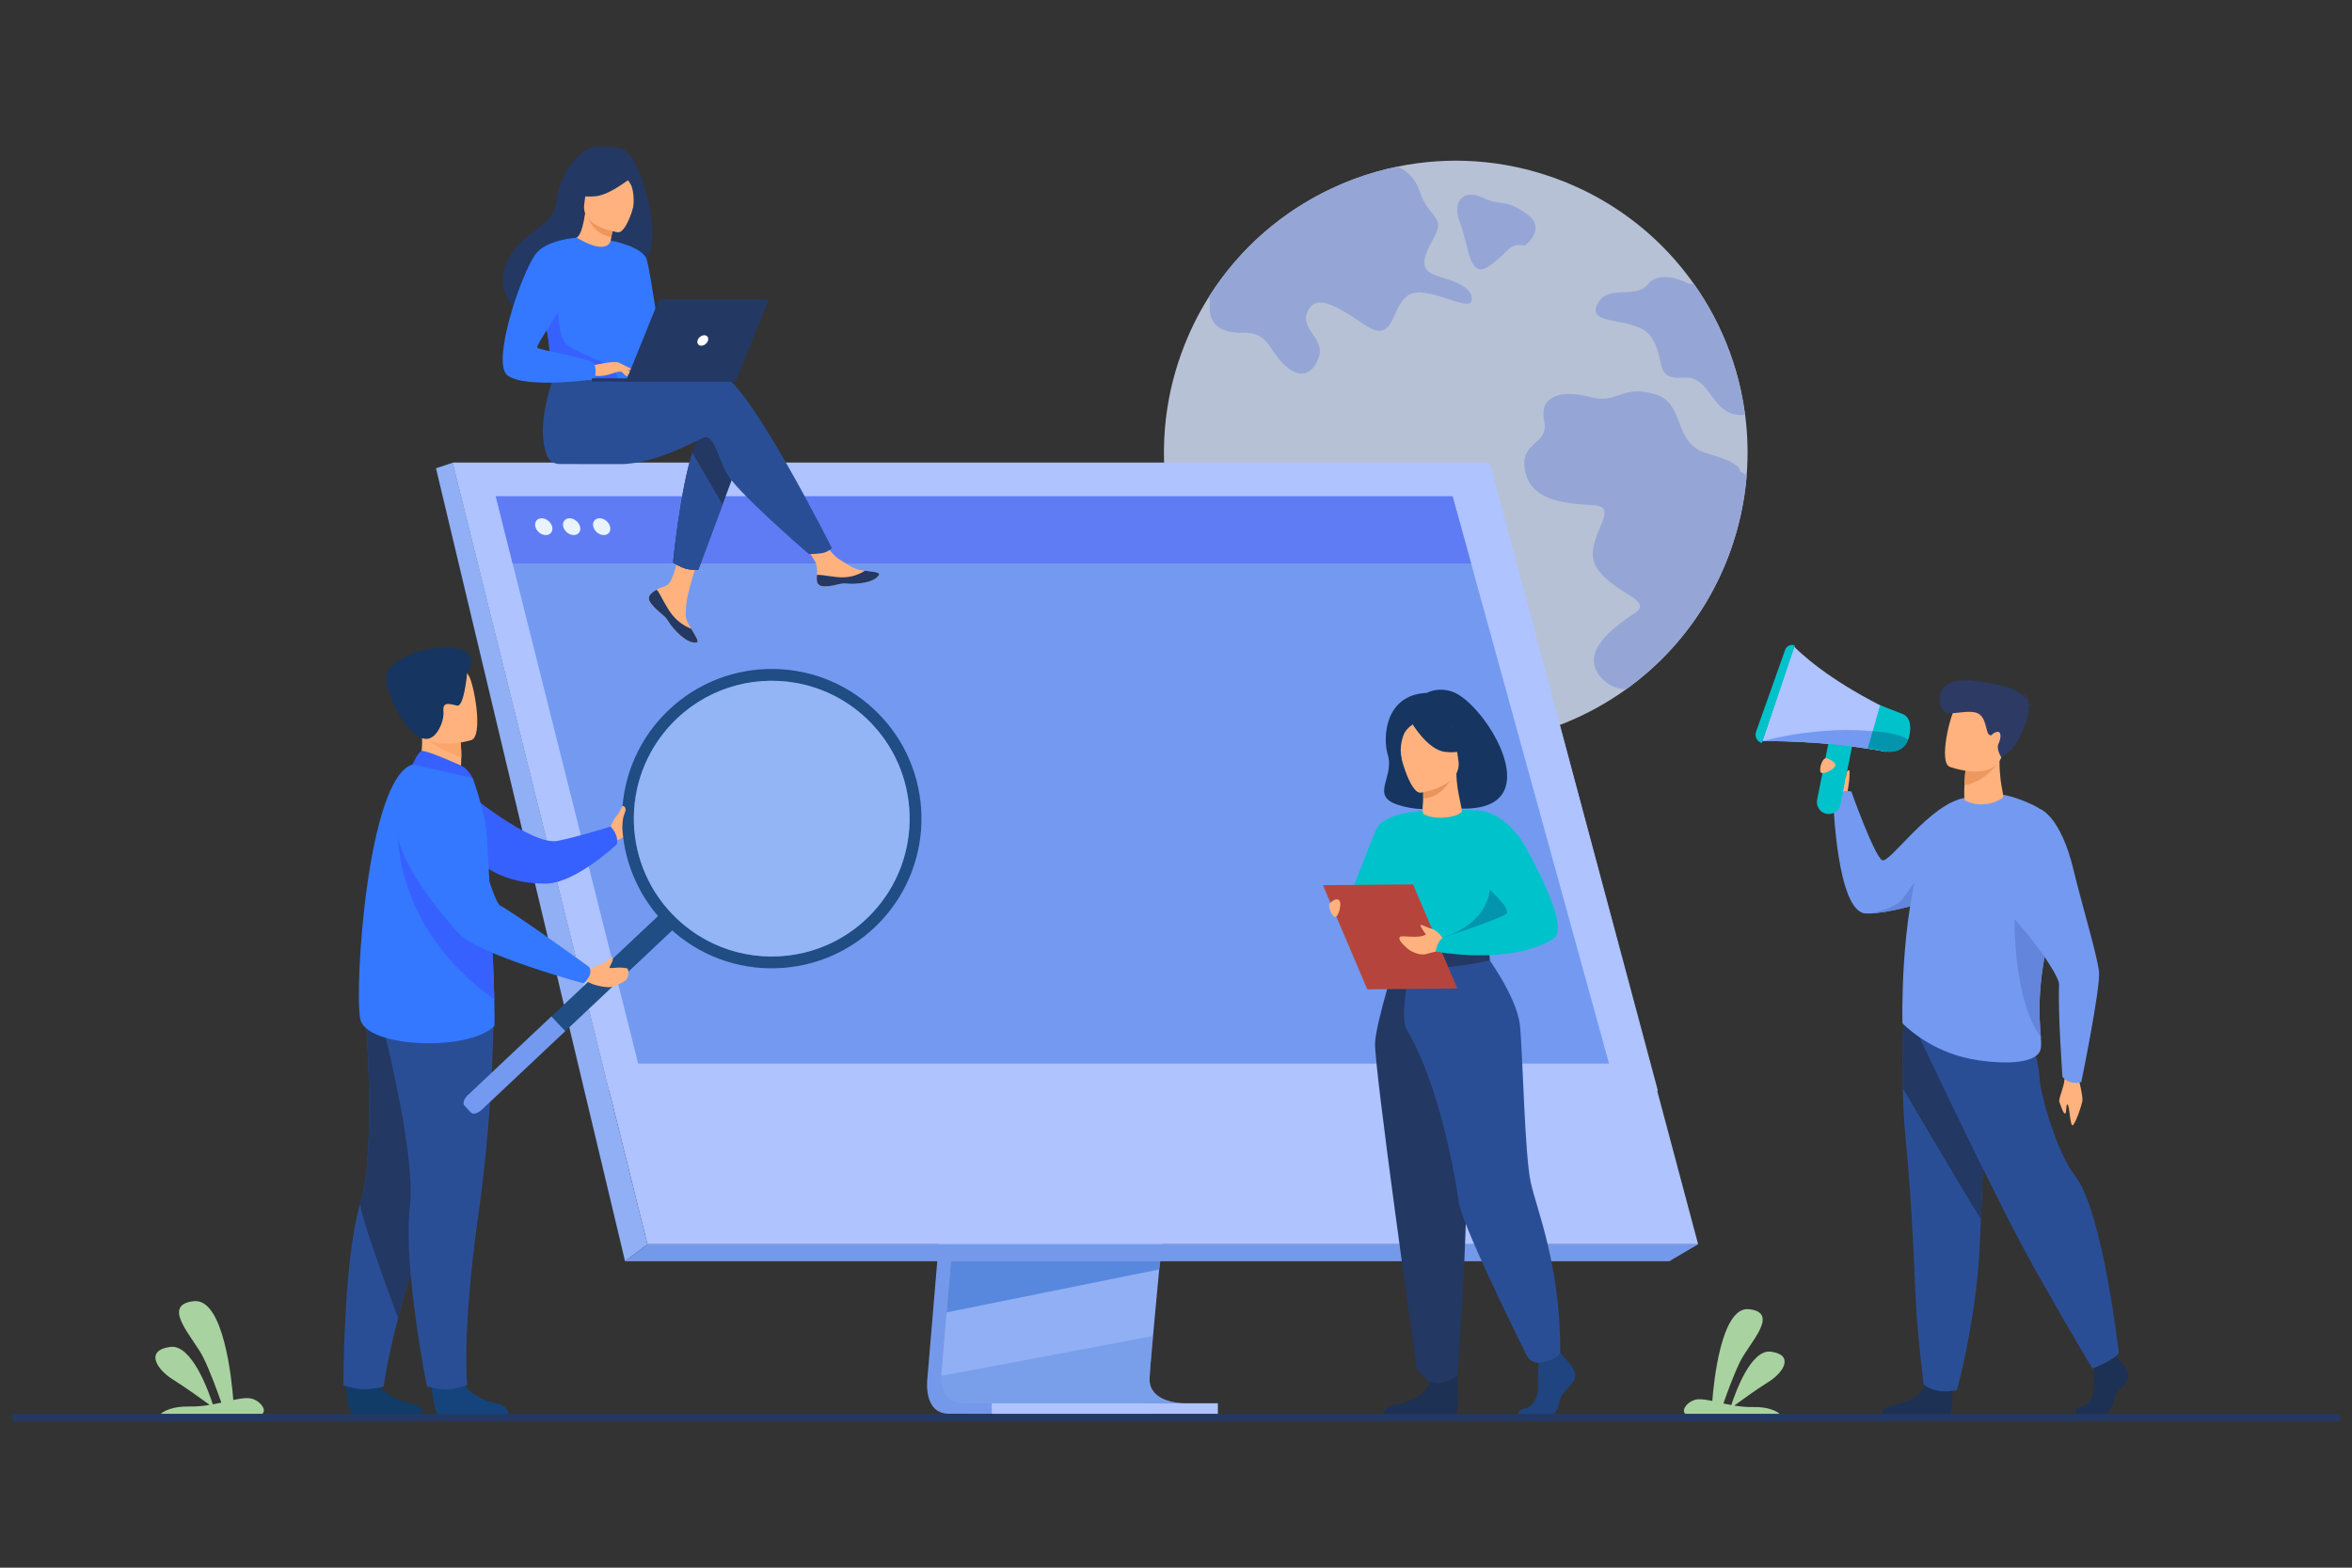 <?xml version="1.0" encoding="utf-8"?>
<!-- Generator: Adobe Illustrator 27.1.0, SVG Export Plug-In . SVG Version: 6.00 Build 0)  -->
<svg version="1.1" id="_x2018_лой_x5F_1" xmlns="http://www.w3.org/2000/svg" xmlns:xlink="http://www.w3.org/1999/xlink"
	 x="0px" y="0px" viewBox="0 0 3000 2000" style="enable-background:new 0 0 3000 2000;" xml:space="preserve">
<rect x="0" y="0" width="3000" height="2000" fill="#333333" stroke="none"/>
<style type="text/css">
	.st0{opacity:0.8;}
	.st1{fill:#D7E5FF;}
	.st2{fill:#AEC3FF;}
	.st3{fill:#A8D29F;}
	.st4{fill:#FFB27D;}
	.st5{fill:#739AF0;}
	.st6{fill:#1C3154;}
	.st7{fill:#2A4E96;}
	.st8{fill:#233862;}
	.st9{fill:#6385DB;}
	.st10{fill:#ED985F;}
	.st11{fill:#2C3A64;}
	.st12{fill:#00C2CB;}
	.st13{fill:#0295AD;}
	.st14{fill:#7599EA;}
	.st15{fill:#90AFF4;}
	.st16{fill:#5888DD;}
	.st17{opacity:0.4;fill:#5888DD;}
	.st18{fill:#607CF4;}
	.st19{fill:#E9F3FE;}
	.st20{fill:#3661FF;}
	.st21{fill:#113C68;}
	.st22{fill:#15447C;}
	.st23{fill:#3478FF;}
	.st24{fill:#FCA56B;}
	.st25{fill:#163560;}
	.st26{fill:#1F4D84;}
	.st27{opacity:0.5;}
	.st28{fill:#B3CFF9;}
	.st29{fill:#ED975D;}
	.st30{fill:#FFFFFF;}
	.st31{fill:#1F447F;}
	.st32{fill:#B5453C;}
	.st33{fill:#E8945B;}
</style>
<g>
	<g class="st0">
		<path class="st1" d="M2206.57,704.38c-7.81,21.49-17.4,41.85-28.55,60.94c-26.77,45.81-62.45,84.33-103.97,114.11
			c-96.46,69.22-224.34,91.18-344.35,47.55c-142.76-51.9-234.46-182.05-244.23-324.43c-1.3-18.76-1.17-37.74,0.47-56.77
			c2.71-31.96,9.65-64.1,21.13-95.68c9.28-25.54,21.08-49.46,34.99-71.54c0.15-0.26,0.32-0.5,0.47-0.76
			c38.63-61.01,93.5-108.12,156.61-137.64c17.9-8.39,36.47-15.34,55.53-20.8c9.08-2.6,18.3-4.86,27.58-6.76
			c65.11-13.4,134.62-9.51,201.7,14.88c8.9,3.23,17.59,6.77,26.07,10.6c11.99,5.38,23.55,11.34,34.68,17.84
			c46.87,27.33,86.1,64.01,116.16,106.7l0.02,0.01c18.74,26.58,33.91,55.48,45.14,85.93c5.9,15.99,10.72,32.4,14.38,49.11
			c2.28,10.41,4.13,20.92,5.52,31.54c3.35,25.51,4.04,51.54,1.94,77.7C2225.25,639.46,2218.26,672.21,2206.57,704.38z"/>
		<g>
			<path class="st2" d="M1794.91,377.49c-21.99,17.03-16.16,62.6-54.22,36.92s-61.97-39.65-72.74-17.24
				c-10.8,22.42,22.94,34.69,14.07,59.11c-8.88,24.42-26.94,27-45.98,6.95c-19.06-20.06-19.6-39.36-50.45-38.72
				c-30.85,0.64-44.01-12.05-42.51-35.2c0.26-4.07-0.16-7.6-1.01-10.74c0.15-0.26,0.32-0.5,0.47-0.76
				c38.63-61.01,93.5-108.12,156.61-137.64c17.9-8.39,36.47-15.34,55.53-20.8c9.08-2.6,18.3-4.86,27.58-6.76
				c10.76,4.36,22.29,13.24,28.4,31.02c13.43,39.13,35.2,29.92,16.71,62.7c-18.51,32.77-10.89,40.82,9.3,46.83
				c20.19,6.02,43.46,14.48,40.29,30.45C1873.78,399.59,1816.9,360.46,1794.91,377.49z"/>
			<path class="st2" d="M2206.57,704.38c-7.81,21.49-17.4,41.85-28.55,60.94c-26.77,45.81-62.45,84.33-103.97,114.11
				c-10.35-0.33-19.76-3.83-27.69-10.92c-37.27-33.3,12.12-68.67,38.13-85.88c26.01-17.21-22.29-22.91-46.63-56.45
				c-24.35-33.54,32.66-78.98-3.97-81.44c-36.64-2.45-81.2-4.83-88.66-44.08c-7.46-39.25,31.08-31.17,24.34-64.23
				c-6.74-33.07,25.13-39.25,59.23-29.82c34.1,9.43,38.3-15.7,80.57-4.29c42.27,11.41,22.37,63.44,69,76.43
				c46.63,13,40.78,22.73,40.78,22.73c3.29,1.1,6.22,2.93,8.75,5.43C2225.25,639.46,2218.26,672.21,2206.57,704.38z"/>
			<path class="st2" d="M2225.94,529.22c-44.39,4.64-41.39-50.78-79.08-47.49c-38,3.31-21.74-23.7-40.55-51.62
				c-18.83-27.9-82.26-12.78-69.37-41.02c12.89-28.22,48.31-6.14,64.91-26.43c16.6-20.29,51.7-0.96,51.7-0.96
				c2.4-0.04,4.86,0.27,7.33,0.93c0,0,0.01-0.02,0.02,0.01c18.74,26.58,33.91,55.48,45.14,85.93c5.9,15.99,10.72,32.4,14.38,49.11
				C2222.7,508.09,2224.54,518.6,2225.94,529.22z"/>
			<path class="st2" d="M1944.62,313.4c0,0,30.14-21.34,1.8-41.17c-28.34-19.83-31.77-8.6-55.25-20.08
				c-23.48-11.48-39.95,3.93-29.13,31.24c10.81,27.3,11.24,72.31,35.49,57.22C1921.78,325.51,1924.4,308.36,1944.62,313.4z"/>
		</g>
	</g>
	<path class="st3" d="M204.7,1803.92h129.79c6.96-5.9-4.81-19.3-17.11-20.2c-5.34-0.4-12.09,0.71-19.81,2.34
		c-1.79-23.72-11.99-130.37-50.43-126.08c-43.22,4.8,0,46.96,12.22,71.93c9.05,18.49,18.6,45.01,22.96,57.52
		c-3.51,0.76-7.14,1.51-10.85,2.19c-5.73-17.59-27.05-76.76-54.15-73.31c-31.83,4.04-19.03,27.76,3.52,41.84
		c16.55,10.36,36.87,25.07,46.53,32.18c-8.18,1.34-16.72,2.24-25.38,2.03C219.76,1793.85,208.91,1800.4,204.7,1803.92z"/>
	<path class="st3" d="M2270.33,1803.92h-120.56c-6.46-5.48,4.47-17.93,15.89-18.76c4.96-0.38,11.23,0.66,18.4,2.18
		c1.66-22.03,11.13-121.09,46.84-117.11c40.15,4.46,0,43.62-11.35,66.81c-8.41,17.17-17.28,41.81-21.33,53.43
		c3.26,0.71,6.63,1.4,10.08,2.03c5.32-16.34,25.12-71.3,50.3-68.09c29.56,3.75,17.68,25.79-3.27,38.86
		c-15.37,9.62-34.25,23.29-43.22,29.89c7.6,1.24,15.53,2.08,23.58,1.89C2256.34,1794.56,2266.42,1800.65,2270.33,1803.92z"/>
	<g>
		<path class="st4" d="M2356.43,1013.67c0,0,2.87-28.54-12.05-27.56c-14.92,0.98-18.88,7.82-17.21,13.31
			c1.67,5.48,16.18,23.63,16.18,23.63L2356.43,1013.67z"/>
		<path class="st5" d="M2588.97,1070.86c0,0-16.52,19.41-52.05,41.82c-3.36,2.13-6.88,4.27-10.6,6.42
			c-13.79,8.04-29.98,16.27-48.67,23.95c-2.06,0.85-4.48,1.78-7.19,2.75c-21.29,7.69-60.46,18.59-84.74,19.57
			c-2.11,0.08-4.12,0.08-5.98,0.01c-36.95-1.49-41.45-144.9-41.45-144.9s4.12-14.35,23.1-10.74c0,0,28.83,80.99,39.16,87.59
			c9.18,5.87,61.92-74.09,107.33-79.68C2538.43,1013.89,2588.97,1070.86,2588.97,1070.86z"/>
		<path class="st6" d="M2489.7,1770.2c0,0,2.73,31.57-3.94,34.85l-85.4-0.17c0,0,0-9.86,13.72-12.05
			c13.72-2.19,37.82-10.22,41.89-28.11C2460.05,1746.84,2489.7,1770.2,2489.7,1770.2z"/>
		<path class="st7" d="M2427.01,1388.11c0.42,20.64,1.41,41.94,3.35,61.07c9.22,90.81,12.47,200.52,13.79,221.67
			c2.3,36.72,9.55,95.38,9.55,95.38s14.39,13.66,42.43,7.14c0,0,23.24-84.49,28.43-173.45c0.08-1.46,0.16-2.93,0.23-4.39
			c0.6-11.76,1.23-25.21,1.88-39.71c4.27-97.14,8.91-241.43,8.91-241.43l-107.17-25.16
			C2428.42,1289.22,2425.95,1336.65,2427.01,1388.11z"/>
		<path class="st8" d="M2427.01,1388.11c27.16,46.86,78.93,133.19,99.67,167.71c4.27-97.14,8.91-241.43,8.91-241.43l-107.17-25.16
			C2428.42,1289.22,2425.95,1336.65,2427.01,1388.11z"/>
		<path class="st9" d="M2470.46,1145.8c-21.29,7.69-60.46,18.59-84.74,19.57c3.71-0.69,30.75-6.05,40.74-18.12
			c10.74-12.97,28.81-48.21,43.19-33.83C2476.43,1120.18,2474.44,1133.56,2470.46,1145.8z"/>
		<path class="st4" d="M2650.54,1372.85c0,0,6.65,26.09,5.56,31.88c-1.09,5.8-7.58,25.43-11.63,30.3
			c-4.05,4.87-4.21-21.17-6.91-25.26c-2.69-4.09-1.23,9.72-3.39,10.85c-2.16,1.13-5.76-10.46-7.36-14.57
			c-1.6-4.11,5.76-18.42,6.43-28.68C2633.92,1367.11,2650.54,1372.85,2650.54,1372.85z"/>
		<path class="st6" d="M2702.45,1734.32c0,0,15.2,13.87,12.23,23.73c-2.97,9.86-16.68,16.43-18.54,28.47
			c-1.85,12.05-9.27,18.62-15.94,18.62s-31.81,0-31.81,0s-4.91-8.48,6.95-11.03c11.86-2.56,16.34-16.71,15.6-29.85
			c-0.74-13.14,1.11-30.66,1.11-30.66l25.21-5.84L2702.45,1734.32z"/>
		<path class="st7" d="M2445.31,1316.59c0,0,100.32,214.65,153.71,308.83c53.39,94.18,70.07,120.47,70.07,120.47
			s30.59-12.05,33.37-20.26c0,0-20.42-181.82-56.17-226.15c-20.2-25.05-43.93-100.21-45.04-126.49
			c-1.11-26.28-24.55-89.02-24.55-89.02L2445.31,1316.59z"/>
		<path class="st5" d="M2426.61,1305.42c0,0,32.67,35.16,88.18,45.77c24.36,4.66,73.81,9.17,86.08-8.18
			c2.88-4.07,2.91-10.1,2.27-19.52c-1.65-24.47-7.81-71.77,19.98-166.83c2.59-8.84,4.33-17.32,5.34-25.41
			c6.07-48.63,5.41-85.34-36.78-104.95c-63.22-29.39-89.17-5.21-89.17-5.21s-33.62,15.71-48.99,61.5
			C2422.79,1174.19,2426.61,1305.42,2426.61,1305.42z"/>
		<path class="st4" d="M2553.72,1018.23c-10.65,7.56-29.37,12.02-47.22,3.09c-1.37-0.69-1.2-10.13-0.86-19.4
			c0.34-9.1,1.2-18.03,1.2-18.03l22.5-14.77l21.46-14.08C2548.22,1003.47,2558.52,1014.8,2553.72,1018.23z"/>
		<path class="st10" d="M2547.02,975.03c0,0-14.6,21.91-41.38,26.89c0.34-9.1,1.31-19.13,1.31-19.13l22.38-13.67L2547.02,975.03z"/>
		<path class="st4" d="M2486.69,978.2c0,0,54.42,20.31,66.53-13.22c12.11-33.53,27.29-53.49-6.95-67.88
			c-34.23-14.38-45.64-4.01-52.45,6.2C2487.01,913.51,2472.85,972.05,2486.69,978.2z"/>
		<path class="st11" d="M2587.12,900.87c0.63-0.48,1.9-0.72,4.55-0.35c0,0-1.84-1.72-4.62-2.35c0.17-3.75-0.49-10.58-6.45-13.39
			c0,0,3.02,2.46,2.69,6.42c-5.79-8.9-20.28-17.4-64.06-22.51c-57.69-6.74-46.15,33.33-39.66,39.12c6.5,5.79,27.36-2.44,40.84,1.35
			c13.49,3.79,12.18,24.11,16.29,27.74c4.11,3.64,3.23-1.53,10.08-3.13c6.85-1.6,5.39,8.94,2.24,15.36
			c-3.16,6.42,3.72,17.06,3.72,17.06s0,0,10.59-7.68c10.59-7.68,26.69-45.89,24.4-55.16
			C2587.53,902.53,2587.33,901.7,2587.12,900.87z"/>
		<path class="st9" d="M2603.13,1323.5c-1.65-24.47-7.81-71.77,19.98-166.83c2.59-8.84,4.33-17.32,5.34-25.41l-0.01,0
			c-20.64-6.81-58.26,8.34-58.26,8.34S2561.35,1265.25,2603.13,1323.5z"/>
		<path class="st5" d="M2603.05,1032.66c0,0,25.4,9.24,41.6,76.49c10.71,44.44,30.42,109.75,32.64,130.28
			c2.22,20.52-22.53,140.69-22.53,140.69s-3.49,2.55-12.05,0.83c-8.19-1.64-12-7.17-12-7.17s-5.92-80.09-4.39-117.91
			c0.64-15.71-72.73-115.07-112.33-127.87C2498.45,1122.99,2603.05,1032.66,2603.05,1032.66z"/>
		<path class="st2" d="M2247.74,945.6c0,0,73.42-2.09,158.15,13.51l8.85-22.31l9.71-24.44c0,0-85.06-36.62-136.19-87.61
			L2247.74,945.6z"/>
		<path class="st12" d="M2289.42,823.57l-42.15,124.44l0,0c-6.16-1.83-9.54-8.45-7.39-14.5l37.1-104.55
			C2278.78,823.88,2284.5,821.41,2289.42,823.57L2289.42,823.57z"/>
		<path class="st12" d="M2329.66,1038.22L2329.66,1038.22c8.2,1.64,16.24-3.73,17.88-11.92l14.51-72.62
			c1.64-8.2-3.73-16.24-11.92-17.88l0,0c-8.2-1.64-16.24,3.73-17.88,11.92l-14.51,72.62
			C2316.1,1028.53,2321.46,1036.58,2329.66,1038.22z"/>
		<path class="st5" d="M2247.74,945.6c0,0,73.42-2.09,158.15,13.51l8.85-22.31C2335.13,920.55,2247.74,945.6,2247.74,945.6z"/>
		<path class="st12" d="M2382.46,954.63l22.94,4.04c-0.35,0.01,21.31,4.21,28.41-14.98c0.65-1.31,1.07-2.61,1.36-4.14
			c5.52-23.93-7.62-28.34-7.62-28.34l-29.53-11.51l-9.38,33.2c0,0,0,0,0.01,0.12L2382.46,954.63z"/>
		<path class="st13" d="M2382.46,954.63l22.94,4.04c-0.35,0.01,21.31,4.21,28.41-14.98c-12.98-9.44-45.17-10.79-45.17-10.79
			s0,0,0.01,0.12L2382.46,954.63z"/>
		<path class="st4" d="M2331.62,967.89c0,0,11.22,4.47,9.17,9.41c-2.06,4.94-16.33,11.74-18.58,7.84
			C2319.95,981.25,2324.56,963.73,2331.62,967.89z"/>
		<path class="st4" d="M2356.64,1009.17c0,0,2.12-11.48,2.25-16.76c0.13-5.27,0.75-9.58-0.49-9.73c-1.24-0.15-2.14,0.82-2.65,2.52
			c-0.51,1.7-2.45,12.22-2.45,12.22l0.98,10.15L2356.64,1009.17z"/>
	</g>
	<g>
		<path class="st14" d="M1246.57,1001.68l-63.59,756.04c0,0-6.66,45.83,27.43,45.91c56.05,0.13,278.98,0,278.98,0
			s-42.19-9.54-41.67-31c0.6-25.3,74.32-778.1,74.32-778.1L1246.57,1001.68z"/>
		<path class="st15" d="M1510.38,1790.22c-11.02,0.03-226.85,0.4-281.43-0.3c-23.79-0.3-27.96-21.15-28.16-34.65
			c-0.1-6.47,0.72-11.25,0.72-11.25l1.65-19.65l4.21-50.08l3.72-44.25l4.78-56.86l4.03-47.99l45.18-537.22l275.47-7.15
			c0,0-31.05,315.04-53.01,544.37c-2.45,25.55-4.78,50.05-6.94,72.92c-0.7,7.3-1.37,14.44-2.03,21.39
			c-2.04,21.7-3.9,41.62-5.52,59.21c-0.85,9.27-1.64,17.89-2.35,25.78c-2.8,30.93-4.44,50.68-4.47,54.43
			c-0.01,2.19,0.18,4.23,0.54,6.12C1471.31,1789.13,1506.24,1790.22,1510.38,1790.22z"/>
		<polygon class="st2" points="577.58,590.27 732.46,1212.4 753.67,1297.6 825.8,1587.37 2165.99,1587.37 1900.11,590.27 		"/>
		<polygon class="st15" points="577.58,590.27 556.11,597.42 797.27,1609.02 825.81,1587.38 		"/>
		<polygon class="st14" points="797.27,1609.02 2129.2,1609.02 2165.98,1587.38 825.81,1587.38 		"/>
		
			<rect x="1265" y="1790.22" transform="matrix(-1 -1.224647e-16 1.224647e-16 -1 2818.393 3594.142)" class="st2" width="288.38" height="13.7"/>
		<polygon class="st16" points="1480.08,1609.01 1478.59,1619.49 1207.38,1674.28 1211.1,1630.03 1212.88,1609.01 		"/>
		<path class="st17" d="M1510.38,1790.22c-11.02,0.03-226.85,0.4-281.43-0.3c-23.79-0.3-27.96-21.15-28.16-34.65l269.93-50.79
			c-2.8,30.93-4.44,50.68-4.47,54.43c-0.01,2.19,0.18,4.23,0.54,6.12C1471.31,1789.13,1506.24,1790.22,1510.38,1790.22z"/>
		<polygon class="st2" points="577.58,590.27 1900.1,590.27 2114.69,1391.63 777.08,1391.63 		"/>
		<polygon class="st5" points="2052.31,1356.9 814.02,1356.9 769.77,1180.62 752.65,1112.42 745.67,1084.6 700.19,903.45 
			697.83,894.02 673.79,798.26 663.04,755.42 653.86,718.87 632.36,633.2 1852.79,633.2 1876.42,718.87 1886.49,755.42 
			1898.3,798.26 1976.11,1080.52 1976.11,1080.54 1982.71,1104.45 1985.77,1115.55 2039.5,1310.42 		"/>
		<polygon class="st18" points="1876.42,718.88 653.87,718.88 632.36,633.19 1852.8,633.19 		"/>
		<g>
			<path class="st19" d="M682.85,671.91c-1.48-5.92,2.12-10.71,8.04-10.71c5.92,0,11.91,4.8,13.38,10.71
				c1.48,5.92-2.12,10.71-8.04,10.71S684.32,677.83,682.85,671.91z"/>
			<path class="st19" d="M718.44,671.91c-1.48-5.92,2.12-10.71,8.04-10.71c5.92,0,11.91,4.8,13.38,10.71
				c1.47,5.92-2.12,10.71-8.04,10.71C725.9,682.63,719.91,677.83,718.44,671.91z"/>
			<path class="st19" d="M756.76,671.91c-1.47-5.92,2.13-10.71,8.04-10.71c5.92,0,11.91,4.8,13.38,10.71
				c1.47,5.92-2.13,10.71-8.04,10.71S758.24,677.83,756.76,671.91z"/>
		</g>
	</g>
	<g>
		<path class="st4" d="M778.28,1055.58c0,0,3.37-7.59,5.56-11.18c2.19-3.59,11.52-14.12,13.11-11.74
			c1.59,2.38,7.94,18.43,4.57,22.92c-3.38,4.49,0.22,12.31-16.57,17.04L778.28,1055.58z"/>
		<path class="st20" d="M591.66,1007.67c0,0,85.96,71.76,119.48,65.11c26.21-5.19,67.65-18.34,67.65-18.34s10.94,10.4,7.84,22.87
			c0,0-52.79,49.67-90.4,49.99c-58.79,0.5-86.52-29.13-86.52-29.13L591.66,1007.67z"/>
		<path class="st21" d="M440.91,1764.53c0,0,2.5,40.25,10.28,40.83c1.04,0.08,39.5,0.08,39.5,0.08l49.1-0.28
			c0,0-0.32-11.83-14.67-14.33c-14.35-2.5-38.38-12.59-47.07-31.56C468.9,1739.31,440.91,1764.53,440.91,1764.53z"/>
		<path class="st7" d="M438.07,1767.33c0,0,14.93,4.99,26.58,4.99c13,0,24.81-3.54,24.81-3.54s2.81-27.18,18.27-87.06
			c8.11-31.39,19.69-71.74,36.16-121.88c45.54-138.59,59.4-219.66,60.66-227.33c0.07-0.4,0.09-0.61,0.09-0.61l-0.15-0.07
			l-140.02-61.48c0,0,17.31,191-4.77,264.31c-3.09,10.25-5.74,22.19-8.01,35.12C437.75,1649.43,438.07,1767.33,438.07,1767.33z"/>
		<path class="st8" d="M507.74,1681.73c8.11-31.39,19.69-71.74,36.16-121.88c45.54-138.59,59.4-219.66,60.66-227.33
			c-0.01-0.23-0.03-0.44-0.05-0.67l-140.02-61.48c0,0,17.31,191-4.77,264.31C456.62,1544.92,507.74,1681.73,507.74,1681.73z"/>
		<path class="st22" d="M550.27,1764.53c0,0,2.5,40.25,10.28,40.83c1.04,0.08,39.5,0.08,39.5,0.08l49.1-0.28
			c0,0-0.32-11.83-14.67-14.33c-14.35-2.5-38.38-12.59-47.07-31.56C578.27,1739.31,550.27,1764.53,550.27,1764.53z"/>
		<path class="st7" d="M629.66,1274.86c0,0,1.82,123.77-19.6,275.74s-14.16,216.48-14.16,216.48s-14.71,4.77-20.65,5.25
			c-15.13,1.23-30.64-3.55-30.64-3.55s-30.65-152.02-21.86-228.09s-41.97-261.01-41.97-261.01L629.66,1274.86z"/>
		<path class="st4" d="M530.37,985.22l27.33,17.92l24.9-7.04c4.55-6.49,5.76-19.01,5.82-29.85c0.07-10.76-0.98-19.88-0.98-19.88
			l-36.88-16.28l-13.76-6.06c0.04,0.21,1.07,11.3,1.22,12.92C540.6,965.69,530.37,985.22,530.37,985.22z"/>
		<path class="st23" d="M630.29,1309.26c-34.02,32.85-162.77,27.32-170.71-8.87c-7.92-36.19,8.65-308.08,66.77-325.16
			c12.06-3.54,76.53,17.29,76.53,17.29s10.12,26.46,16.75,60.16c1.29,6.56,5.05,76.04,7.86,141.04c1.31,30.4,2.42,59.83,2.99,81.38
			C630.99,1295.29,631.02,1308.55,630.29,1309.26z"/>
		<path class="st24" d="M540.79,937.46c7.48,12.65,33.73,23.72,47.64,28.79c0.07-10.76-0.98-19.88-0.98-19.88l-36.88-16.28
			C542.42,929.99,537.45,931.81,540.79,937.46z"/>
		<path class="st4" d="M601.36,944.13c0,0-59.42,18.54-70.39-18.64c-10.97-37.18-26.03-59.83,11.44-73.23
			c37.47-13.41,49.06-1.4,55.75,10.11C604.83,873.88,616.53,938.35,601.36,944.13z"/>
		<path class="st25" d="M595.82,858.78c0,0-3.79,43.26-12.74,41.39c-8.95-1.88-18.8-5.9-17.49,7.15c1.31,13.04-8.7,35.4-21.6,35.35
			c-27.67-0.11-57.74-71.12-50.16-84.58C515.69,819.23,627.41,811.39,595.82,858.78z"/>
		<path class="st20" d="M587.08,976.18c-0.77-0.32-44.23-19.82-49.32-18.14c-5.08,1.68-11.42,17.2-11.42,17.2l76.54,17.3
			C602.88,992.54,596.85,980.29,587.08,976.18z"/>
		<g>
			<path class="st26" d="M857.68,1186.74l-243.65,229.4c-4.78,4.5-10.8,5.93-13.38,3.18l-8.22-8.74c-2.59-2.75-0.79-8.67,3.98-13.17
				l243.65-229.4c4.78-4.5,10.8-5.93,13.38-3.18l8.22,8.74C864.25,1176.32,862.45,1182.24,857.68,1186.74z"/>
			<path class="st5" d="M720.95,1315.48l-106.92,100.67c-4.78,4.5-10.8,5.93-13.38,3.18l-8.22-8.74c-2.59-2.75-0.79-8.67,3.98-13.17
				l106.92-100.67L720.95,1315.48z"/>
			<path class="st26" d="M801.68,1100.13c9.36,30.83,26.68,59.7,51.83,83.36c76.82,72.27,197.69,68.57,269.95-8.23
				c71.32-75.81,68.67-194.49-5.25-267.05c-0.98-0.98-1.98-1.94-3-2.89c-76.8-72.27-197.66-68.6-269.93,8.22
				C796.67,965.2,782.41,1036.8,801.68,1100.13z M856.26,923.87c42.06-44.71,101.98-62.52,158.25-52.78
				c32.79,5.68,64.33,20.69,90.38,45.2c70.75,66.56,74.14,177.88,7.58,248.63c-24.51,26.05-55.07,42.95-87.43,50.62
				c-55.59,13.16-116.49-0.96-161.2-43.03C793.08,1105.95,789.68,994.64,856.26,923.87z"/>
			<g class="st27">
				<path class="st28" d="M1112.47,1164.93c-24.51,26.05-55.07,42.96-87.44,50.63c-55.58,13.15-116.49-0.98-161.2-43.04
					c-70.75-66.56-74.15-177.88-7.57-248.64c42.06-44.7,101.98-62.52,158.25-52.77c32.79,5.67,64.34,20.69,90.38,45.19
					C1175.64,982.86,1179.04,1094.17,1112.47,1164.93z"/>
			</g>
		</g>
		<path class="st20" d="M630.48,1275.11c-134.25-95.67-123.09-223.32-123.09-223.32c49.07,27.68,97.76,88.87,120.1,141.95
			C628.8,1224.13,629.91,1253.56,630.48,1275.11z"/>
		<g>
			<path class="st4" d="M762.98,1231.54c9.47-2.18,15.83-9.34,17.15-10.59c0,0,4.04,0.28-0.66,8.89c-0.39,0.72-1.27,2.57-1.93,3.88
				c-0.27,0.54,0.11,1.16,0.7,1.2c5.46,0.42,10.96-1.75,21.48,0.45c1.45,0.3,1.87,3.78,1.82,5.26c-0.09,2.51,0.09,5.32-2.83,9.17
				c-1.69,2.24-6.43,4.64-16.96,8.88c-4.01,1.62-15.49,0.4-26.25-3.3l-8.6-3.98l2.67-15.97l2.16,0.45
				C755.16,1236.6,759.4,1232.42,762.98,1231.54z"/>
			<path class="st23" d="M549.05,992.54c0,0-120.63,22.97,35.49,197.66c24.97,27.94,159.87,64.32,159.87,64.32
				s13.68-11.64,6.78-21.07c0,0-92.88-67.45-113.32-78.17c-9.19-4.82-35.68-107.65-50.67-132.42
				C572.22,998.09,549.05,992.54,549.05,992.54z"/>
		</g>
		<path class="st4" d="M781.55,1057.7c0,0,3.95-7.54,4.72-11.52c0.77-3.98,5.74-15.58,7.78-17.62c0.82-0.82,3.52,0.24,3.84,3.76
			c0.14,1.53-0.61,4.31-1.94,7.63c-2.16,5.4-1.8,12.72-2.55,15.16C791.53,1061.19,781.55,1057.7,781.55,1057.7z"/>
	</g>
	<g>
		<g>
			<path class="st4" d="M829.55,758.4c-2.05,2.35-2.31,4.98-1.3,7.78c0,0.01,0.01,0.03,0.02,0.04c1.88,5.19,8.08,10.98,15.28,16.77
				c0.92,0.74,1.74,1.42,2.45,2.05c0.19,0.16,0.37,0.33,0.55,0.49c0.14,0.13,0.28,0.26,0.42,0.38c6.72,6.2,4.19,7.61,16.25,20.18
				c13.76,14.32,23.23,14.58,25.93,13.28c2.28-1.11-2.35-8.71-7.48-17.24c-0.25-0.41-0.49-0.83-0.75-1.25
				c-0.68-1.13-1.36-2.29-2.04-3.43c-6.01-10.28-4.47-15.09-3.03-30.38c1.16-12.42,19.35-69.39,19.35-69.39l-26.37-4.55
				c0,0-7.96,45.37-16.71,52.35c-4.68,3.72-9.92,3.77-14.42,6.53c-0.32,0.19-0.63,0.39-0.94,0.59
				C834.21,754.3,831.61,756.05,829.55,758.4z"/>
			<path class="st8" d="M829.55,758.4c-2.05,2.35-2.31,4.98-1.3,7.78c0,0.01,0.01,0.03,0.02,0.04c2.3,5.18,8.34,10.95,15.3,16.72
				c0.91,0.76,1.71,1.45,2.43,2.1c0.19,0.16,0.37,0.33,0.55,0.49c0.14,0.13,0.28,0.26,0.42,0.38c6.72,6.2,4.19,7.61,16.25,20.18
				c13.76,14.32,23.23,14.58,25.93,13.28c2.28-1.11-2.35-8.71-7.48-17.24c-2.68-0.98-15.12-6.04-24.52-18.08
				c-7.98-10.19-13.4-23.18-18.83-31.15c-0.6-0.11-0.95-0.18-1.55-0.29C834.21,754.3,831.61,756.05,829.55,758.4z"/>
			<path class="st4" d="M1042.2,742.01c1.63,8.14,13.23,6.79,26.19,3.62c12.96-3.16,9.88,0.6,28.33-1.43
				c18.45-2.04,24.04-8.91,24.61-11.66c0.5-2.43-8.61-3.3-18.39-4.43c-1.23-0.14-2.46-0.29-3.7-0.44
				c-11.04-1.39-19.12-8.52-29.15-14.37c-9.5-5.55-23.66-28.13-23.66-28.13l-25.3,2c0,0,13.27,20.17,18.4,28.94
				c3.02,5.16,2.86,11.98,2.48,17.24C1041.81,736.21,1041.62,739.14,1042.2,742.01z"/>
			<path class="st8" d="M1068.39,745.63c12.96-3.16,9.88,0.6,28.33-1.43c18.45-2.04,24.04-8.91,24.61-11.66
				c0.5-2.43-8.61-3.3-18.39-4.43l-0.09,0.19c0,0-11.07,7.84-26.43,8.2c-12.52,0.3-25.77-3.29-34.42-3.15
				c-0.2,2.86-0.38,5.79,0.19,8.66C1043.83,750.15,1055.43,748.79,1068.39,745.63z"/>
			<path class="st8" d="M945.29,580.18l-23.68,63.64l-30.91,83.09c0,0-8.38,0.81-16.41-1.51c-7.39-2.14-15.86-7.73-15.86-7.73
				s8.61-89.23,24.62-140.45c4.1-13.15,8.7-23.78,13.77-29.76C921.64,518.18,945.29,580.18,945.29,580.18z"/>
			<path class="st7" d="M921.28,479.09c-13.46-4.35-48.59-0.08-86.7,6.8c-10.53,1.9-21.14-2.91-26.68-12.06l0,0L712,466.31
				c0,0-31.67,70.16-14.36,114.88c2.54,6.57,8.13,10.68,16.76,10.82c0,0,0,0,0,0c0,0,57.95,0.1,76.48,0.11
				c47.69,0.02,100.94-32.75,107.83-34.12c11.27-2.25,15.77,20.3,27.04,43.97c11.26,23.68,105.93,104.87,105.93,104.87
				s14.55,0.15,20.57-2.1c6.47-2.42,8.83-5.57,8.83-5.57S956.22,490.38,921.28,479.09z"/>
			<path class="st8" d="M797.8,192.23c-7.12-4.24-14.06-4.89-18.32-4.77c-2.96,0.08-5.91-0.11-8.84-0.54
				c-36.6-5.38-58.66,47.77-59.95,63.84c-2.38,29.49-17.98,33.98-39.95,52.44c-44.04,37.02-31.15,80.05-7.08,96.05
				c14.44,9.6,39.91,0.01,39.91,0.01c0.36,0.25,69.65-38.7,103.8-57.49C858.57,334.51,818.37,204.48,797.8,192.23z"/>
			<path class="st4" d="M778.76,325.76c0.15,0.1-16.8,5.88-28.14,0.86c-10.66-4.72-18.73-22.26-18.58-22.27
				c4.85-0.22,10.18-4.46,14.29-32.29l2.07,0.74l34.73,12.51c0,0-2.52,11.14-4.15,21.75C777.6,315.96,776.86,324.49,778.76,325.76z"
				/>
			<path class="st29" d="M783.13,285.3c0,0-1.39,6.01-3.41,17.24c-19.95-3.6-28.51-18.97-31.31-29.75L783.13,285.3z"/>
			<path class="st4" d="M788.3,296.36c0,0-47.52-6.39-43.08-35.92c4.44-29.53,1.29-50.24,31.82-47.41
				c30.53,2.83,34.71,14.99,35.63,25.2C813.58,248.45,800.77,297.27,788.3,296.36z"/>
			<path class="st8" d="M810.94,222.05c0,0-30.43,26.2-51.12,28.31c-20.69,2.11-28.52-4.54-28.52-4.54s12.2-10.12,19.54-26.46
				c2.16-4.82,6.74-8.12,12-8.57C777.61,209.52,805.62,208.94,810.94,222.05z"/>
			<path class="st8" d="M791.92,219.69c0,0,10.17,9.84,13.37,17.14c3.09,7.04,4.01,23.89,1.55,30.58c0,0,15.87-30.82,6.89-45.81
				C804.23,205.72,791.92,219.69,791.92,219.69z"/>
			<path class="st23" d="M818.75,395.77c-1.47,96.19-0.42,76.09-10.95,85.21c-2.54,2.2-9.66,3.5-19.04,4.12
				c-29.5,1.95-81.34-2.93-83.31-8.38c-6.8-18.86-1.99-24.72-7.66-53.6c-0.59-3.07-1.32-6.4-2.18-10.02
				c-4.73-19.83-9.33-26.58,7.47-58.44c15.24-28.85,31.06-52.27,32.48-51.43c40.16,23.86,43.41,3.82,43.41,3.82
				S819.47,348.85,818.75,395.77z"/>
			<path class="st7" d="M921.62,643.82l-30.91,83.09c0,0-8.38,0.81-16.41-1.51c-7.39-2.14-15.86-7.73-15.86-7.73
				s8.61-89.23,24.62-140.45L921.62,643.82z"/>
			<path class="st23" d="M778.98,307.05c0,0,41.33,7.02,46.18,24.82c4.85,17.8,20.79,125.83,20.79,125.83s-11.66,11.38-21.36,1.67
				c-9.7-9.71-30.52-101.08-30.52-101.08L778.98,307.05z"/>
			<path class="st20" d="M788.76,485.1c-29.5,1.95-81.34-2.93-83.31-8.38c-6.8-18.86-1.99-24.72-7.66-53.6l14.24-40.05
				c0,0-2.37,44.61,10.78,56.34c13.14,11.74,53.85,22.67,60.25,32.47C786.14,476.59,788.17,481.31,788.76,485.1z"/>
			<path class="st4" d="M754.97,466.33c0,0,29.1-6.47,33.79-3.88c4.69,2.58,16.17,11.99,17.6,15.26c1.44,3.27-10.45-2.49-14.32-3.53
				c-2.5-0.67-9.1,1.62-12.36,2.7c-13.73,4.57-22.15,2.22-22.15,2.22L754.97,466.33z"/>
			<path class="st23" d="M735.54,303.22c0,0-39.07,2.39-52.6,21.25c-19.05,26.55-56.86,139.71-35.22,154.81
				c24.37,17.01,110.94,4.48,110.94,4.48s2.89-13.46-1.12-19.98c-4.01-6.51-69.14-17.06-72.14-20.07
				c-3.01-3.01,37.6-58.61,37.6-67.63C723,367.08,735.54,303.22,735.54,303.22z"/>
			<path class="st4" d="M790.17,470.54c0,0,6.09,7.87,8.09,8.81c2,0.94,3.29,0.71,3.29,0.71l-4.11-7.4L790.17,470.54z"/>
			<path class="st4" d="M788.77,462.44l17.72,8.61c0,0-0.75,1.23-2.94,1.13c-2.18-0.1-7.69-2.12-7.69-2.12L788.77,462.44z"/>
		</g>
		<polygon class="st8" points="940.13,482.73 754.97,482.67 754.96,486.75 938.48,486.82 		"/>
		<polygon class="st8" points="798.26,486.77 938.48,486.82 980.7,381.94 840.69,381.89 		"/>
		<path class="st30" d="M903.1,434.36c1.06-3.69-1.07-6.68-4.76-6.68c-3.69,0-7.53,2.99-8.59,6.67c-1.06,3.69,1.07,6.68,4.76,6.68
			C898.2,441.03,902.04,438.04,903.1,434.36z"/>
	</g>
	<g>
		<path class="st25" d="M1852.07,882.31c-18.89-6.27-31.97,1.64-31.97,1.64c-54.39,2.23-56.41,57.98-50.02,78.73
			c8.97,29.14-22.76,52.11,12.43,63.91c40.83,13.68,75.09-2.55,72.75,4.5C1984.37,1041.26,1895.03,896.58,1852.07,882.31z"/>
		<path class="st12" d="M1795.66,1153.46c0,0-5.17,10.23-14.54,21.99c-11.3,14.15-70.6-19.44-65.49-21.99
			c5.11-2.56,34.91-88.4,42-99.19c7.1-10.79,31.28-16.39,31.28-16.39L1795.66,1153.46z"/>
		<path class="st31" d="M1995.77,1732.44c0,0,16.37,14.94,13.17,25.55c-3.19,10.61-17.96,17.69-19.96,30.66
			c-2,12.97-9.98,20.05-17.16,20.05c-7.19,0-34.26,0-34.26,0s-5.29-9.13,7.49-11.88c12.77-2.75,17.59-17.99,16.79-32.14
			s1.2-33.02,1.2-33.02l27.14-6.29L1995.77,1732.44z"/>
		<path class="st6" d="M1857.24,1738.78c0,0,5.89,63.27-1.3,66.81l-91.96-0.19c0,0,0-10.61,14.77-12.97
			c14.77-2.36,40.72-11.01,45.11-30.27S1857.24,1738.78,1857.24,1738.78z"/>
		<path class="st12" d="M1927.98,1110.78c0,0,1.37,19.32,0,42.5c-0.91,15.37-16.46,35.95-18.66,41.04
			c-5.53,12.77-11.77,14.85-11.77,14.85l-48.28,11.83l-16.98,4.16l-53.54-15.99c0,0-24.38-68.06-14.59-106.37
			c9.79-38.31,24.75-64.92,24.75-64.92s36.38-8.18,100.57-3.63L1927.98,1110.78z"/>
		<path class="st13" d="M1932.58,1153.82c-0.91,15.37-21.05,35.41-23.26,40.51c-5.53,12.77-11.77,14.85-11.77,14.85l-48.28,11.83
			l-8.72-24.99c0,0,70.55-18.53,59.2-83.83L1932.58,1153.82z"/>
		<path class="st8" d="M1782.15,1219.5c0,0-26.51,82.52-28.22,110.62c-1.7,28.1,50.68,399.12,52.79,412.07
			c1.99,12.2,17.14,19.98,17.14,19.98s6.97,4.11,16.92,1.3c13.8-3.9,18.16-8.56,18.16-8.56s20.64-264.61,7.87-359.14
			c-12.77-94.53-12.92-176.27-12.92-176.27H1782.15z"/>
		<path class="st7" d="M1894.48,1217.04c0,0,40.44,54.26,44.21,90.94c3.77,36.68,5.91,165.52,13.95,201.28
			c8.03,35.76,37.54,104.57,37.54,216.1c0,0-3.07,6.39-12.54,9.8c-3.03,1.09-7.09,2.15-11.03,3.05c-7.81,1.79-15.83-2.03-19.39-9.2
			c-19.95-40.17-83.5-169.73-86.76-196.63c-2.31-19.03-22.37-145-66.14-218.91c-10.51-17.75,6.45-88.31,6.45-88.31L1894.48,1217.04z
			"/>
		<path class="st8" d="M1777.92,1206.76c0,0,10.64,8.42,31.79,8.85c25.25,0.51,87.83-6.44,87.83-6.44s2.78,7.77,2.67,15.97
			c0,0-76.43,19.28-120.71,2.82C1779.49,1227.95,1773.78,1217.21,1777.92,1206.76z"/>
		<g>
			<path class="st30" d="M1803.65,1237.37c-6.35,0-11.52-5.85-11.52-13.04c0-7.19,5.17-13.04,11.52-13.04
				c6.35,0,11.52,5.85,11.52,13.04C1815.17,1231.52,1810,1237.37,1803.65,1237.37z M1803.65,1215.1c-4.25,0-7.71,4.14-7.71,9.22
				c0,5.09,3.46,9.22,7.71,9.22s7.7-4.14,7.7-9.22C1811.35,1219.24,1807.89,1215.1,1803.65,1215.1z"/>
		</g>
		<polygon class="st32" points="1858.86,1261.09 1743.99,1262.17 1687.46,1129.32 1802.33,1128.25 		"/>
		<path class="st4" d="M1843.84,1201.06l-8.42-10.35c0,0-5.7-5.08-9.83-5.95c-4.13-0.86-12.87-5.9-13.71-4.48
			c-0.85,1.42,6.71,11.54,6.71,11.54l0.38,0.05c-8.67,6.52-30.57,0.76-33.27,3.43c-3.28,3.22,4.51,10.2,8.69,14.11
			c4.18,3.92,16.12,10.44,25.43,7.54c6.81-2.12,17.52-4.28,17.52-4.28L1843.84,1201.06z"/>
		<path class="st4" d="M1696.1,1152.69c0,0,7.22-8.2,11.81-4.27c4.59,3.94-1.2,23.3-5.58,21.33
			C1697.96,1167.79,1693.59,1155.1,1696.1,1152.69z"/>
		<path class="st12" d="M1889.47,1034.25c0,0,32.89,3.63,56.48,46.51c18.61,33.81,50.42,96.15,38.42,113.76
			c-5.27,7.73-55.79,35.24-153.23,19.51c0,0,1.53-12.31,9.39-18.01c0,0,82-26.33,81.86-31.56c-0.27-9.91-11.08-18.47-56.89-64.29
			C1853.06,1087.71,1889.47,1034.25,1889.47,1034.25z"/>
		<path class="st4" d="M1864.16,1035.99c1.13-1.52-0.32-6.35-2.13-15.34c-1.64-8.15-4.41-20.76-4.35-34.94l-2.42,0.41l-40.76,6.86
			c0,0,0.93,10.9,0.95,21.16c0,0.08,0,0.17,0,0.26c0.05,8.92-2.41,22.39,0.6,24.15C1831.5,1047.59,1859.82,1041.83,1864.16,1035.99z
			"/>
		<path class="st33" d="M1814.5,992.97c0,0,0.81,15.37,0.84,25.63c22.81-0.55,34.98-22.69,39.92-32.49L1814.5,992.97z"/>
		<path class="st4" d="M1812.04,1011.3c0,0,53.43-7.61,48.18-40.81c-5.25-33.2-1.89-56.54-36.23-53.09
			c-34.34,3.45-38.94,17.17-39.89,28.68C1783.16,957.59,1798,1012.42,1812.04,1011.3z"/>
		<path class="st25" d="M1799.59,920.46c0,0,20.79,36.62,44.1,38.81c23.31,2.19,32.07-5.36,32.07-5.36s-19.35-10.91-26.71-34.16
			C1849.05,919.75,1807.64,900.17,1799.59,920.46z"/>
		<path class="st25" d="M1803.71,923.04c0,0-10.18,5.77-13.37,14.37c-3.13,8.41-5.21,19.22-2.35,31.62c0,0-15.21-24.72-5.24-41.66
			C1793.32,909.41,1803.71,923.04,1803.71,923.04z"/>
	</g>
	<path class="st8" d="M2980.87,1813.46H19.13c-2.04,0-3.7-1.67-3.7-3.7v-2.13c0-2.04,1.67-3.7,3.7-3.7h2961.74
		c2.04,0,3.7,1.67,3.7,3.7v2.13C2984.57,1811.8,2982.91,1813.46,2980.87,1813.46z"/>
</g>
</svg>
